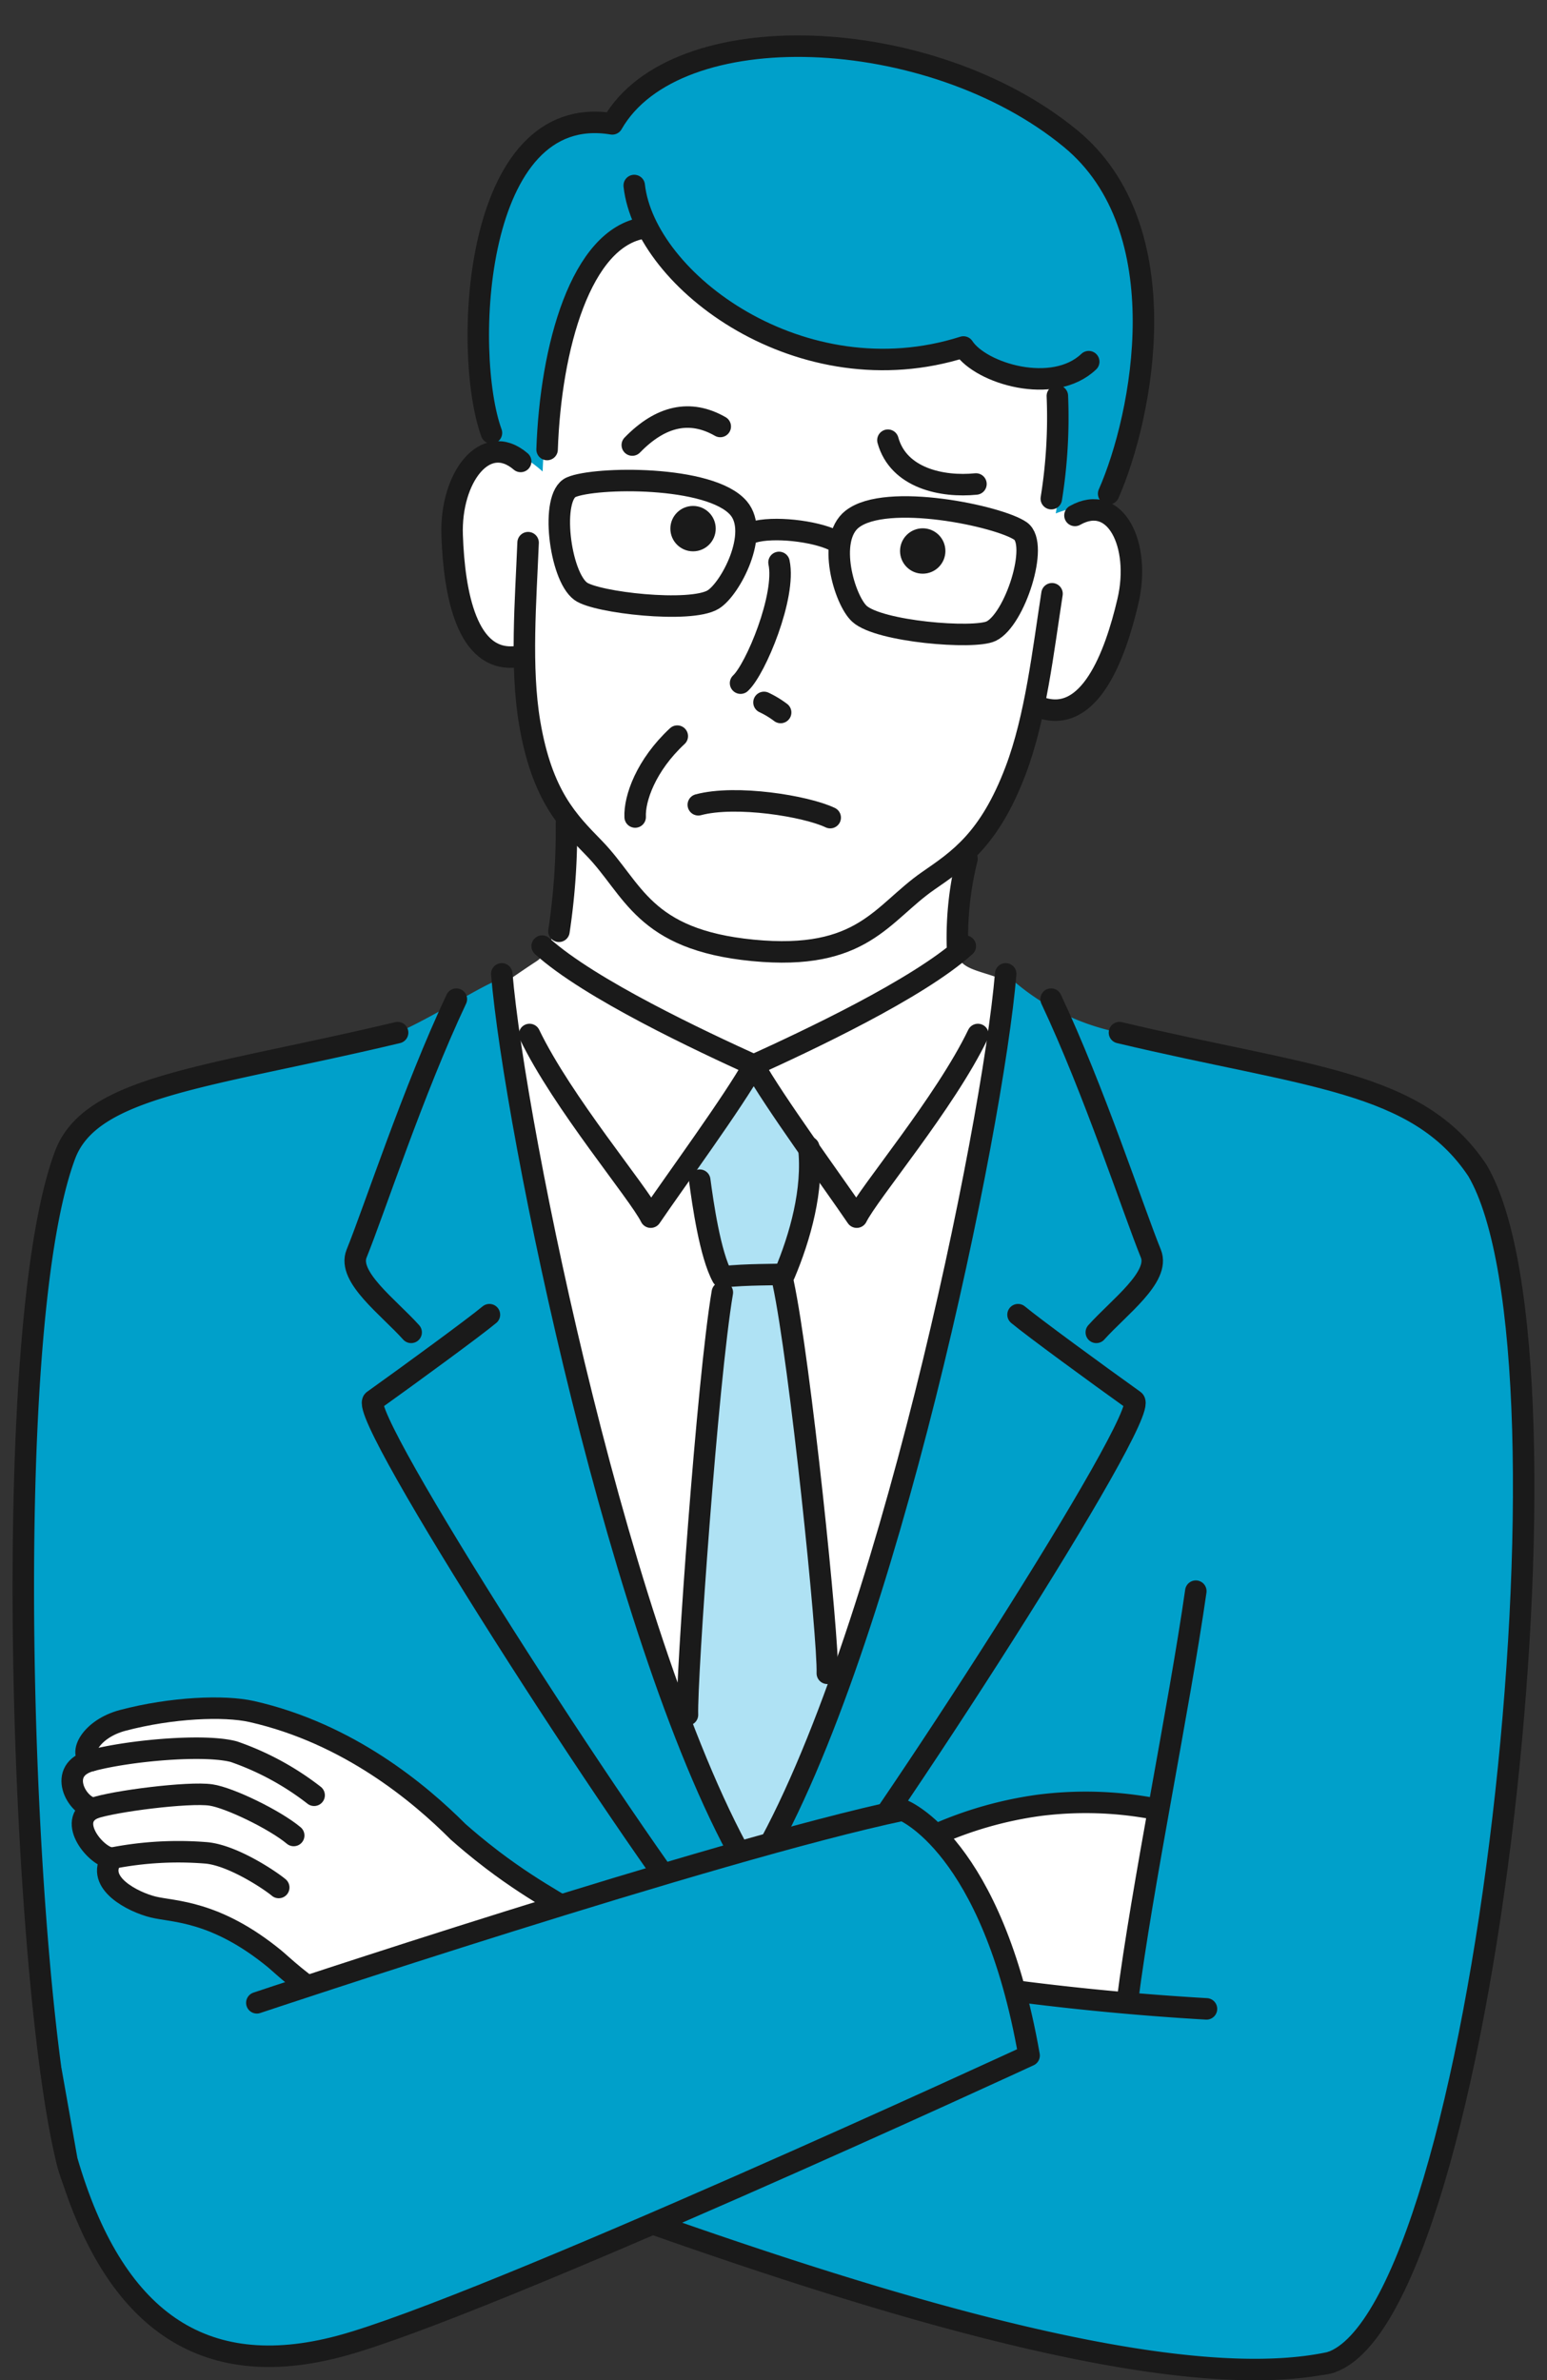 <svg xmlns="http://www.w3.org/2000/svg" xmlns:xlink="http://www.w3.org/1999/xlink" width="170.141" height="261.635" viewBox="0 0 170.141 261.635"><rect x="0" y="0" width="170.141" height="261.635" fill="#333333" stroke="none"/><defs><clipPath id="a"><rect width="170.141" height="243.92" fill="none"/></clipPath></defs><g transform="translate(85.071 130.23)"><g transform="translate(-85.071 -130.23)"><g clip-path="url(#a)"><path d="M113.839,53.489c4.707-8.013,7.848-29.124-4.178-39.026C94.229,1.756,66.188.667,59.247,12.837,43.879,10.288,42.925,38.019,45.959,46.806c.8,2.3,14.1,18.685,30.519,20.952,15.768,2.176,34.628-9.617,37.361-14.268Z" transform="translate(8.092 0.779)" fill="#00a0ca"/><path d="M108.476,52.6c.578-3.6,1.165-9.292.176-12.914C107.2,34.37,66.963,20.041,63.212,21.215,56.483,23.321,52.428,36.8,52.041,47.988c-7.055-6.241-10.177.669-9.951,7.014.221,6.2,2.669,14.215,7.966,13.89a46.309,46.309,0,0,0,.562,6.751c.941,5.532,2.609,8.591,4.482,10.91-.631,6.211-1.234,13.631-3.732,15.267-3.4,2.226-7.992,5.56-7.992,5.56s11.467,88.263,30.579,98.34c8.688-13.552,27.452-72.278,30.927-100.773-3.822-2.433-7.567-1.616-7.219-4.744.167-1.5,1.034-6.537,1.929-11.494a24.805,24.805,0,0,0,4.473-7.865,46.778,46.778,0,0,0,1.909-6.76c5.2,1.512,9.014-5.751,10.439-11.85,1.445-6.182-.341-12.62-7.939-9.635Z" transform="translate(7.639 3.839)" fill="#fff"/><path d="M71.467,99.093c1.056-.5,4.588,8.146,6.052,9.022.533,4.662-.955,9.9-2.664,13.944-.269.028,5,31.572,5.389,46.113-1.273,5.8-4.717,15.327-9.039,20.437-3.538-3.93-7.857-16.91-8.253-16.9,1.179-6.288,6.265-49.473,5.065-49.34a56.032,56.032,0,0,1-3.92-12.217l7.373-11.06Z" transform="translate(11.428 17.985)" fill="#afe2f4"/><path d="M22.345,232.681c-.991,8.923-3.763,40.061-3.763,61.378,11.485,3.178,50.343,7.379,54.02,6.854s6.3-16.279,6.3-16.279,3.151,13.654,5.777,15.753,49.621-3.73,56.844-6.328c0-21.317-2.44-66.326-3.431-75.248s-.9-52.855-1.425-67.033" transform="translate(3.373 27.553)" fill="#00a0ca"/><path d="M51.949,207.519c-7.375,21.121-38.706,38.906-44.988,13.5-4.9-19.8-7.639-90.526-.209-110.49,2.862-7.691,15.762-8.515,36.583-13.473,5.042-2.2,12.188-7.175,11.877-5.622,0,17.087,16.529,79.986,26.781,97.7a308.172,308.172,0,0,0,17.693-46.221A308.426,308.426,0,0,0,110.212,90.6a25.54,25.54,0,0,0,12.516,6.457c20.821,4.958,32.751,5.227,39.37,15.154,12.206,20.738.707,125.4-16.15,131.015-5.374,1.791-13.631,2.225-19.469-2.558-8.153-6.68-7.014-19.539-6.787-21.6" transform="translate(0.394 16.448)" fill="#00a0ca"/><path d="M22.345,221.426c-.991,8.923-3.763,40.061-3.763,61.378,11.485,3.178,50.343,7.379,54.02,6.854s6.3-16.279,6.3-16.279,3.151,13.654,5.777,15.753,49.621-3.73,56.844-6.328c0-21.317-1.921-60.1-2.912-69.028" transform="translate(3.373 38.808)" fill="none" stroke="#1a1a1a" stroke-linecap="round" stroke-linejoin="round" stroke-width="2.363"/><path d="M52.851,76.579a74.157,74.157,0,0,1-.822,11.884" transform="translate(9.445 13.902)" fill="none" stroke="#1a1a1a" stroke-linecap="round" stroke-linejoin="round" stroke-width="2.363"/><path d="M49.291,97.733c3.608,7.493,12.007,17.4,13.329,20.078,2.643-3.89,9.166-12.784,11.329-16.71-5.71-2.6-18.037-8.353-23.269-13.082" transform="translate(8.948 15.978)" fill="none" stroke="#1a1a1a" stroke-linecap="round" stroke-linejoin="round" stroke-width="2.363"/><path d="M90.173,79.893a35.986,35.986,0,0,0-1.048,9.646" transform="translate(16.177 14.503)" fill="none" stroke="#1a1a1a" stroke-linecap="round" stroke-linejoin="round" stroke-width="2.363"/><path d="M46.707,90.6c1.406,16.865,13.146,74.638,27.2,98.531" transform="translate(8.479 16.448)" fill="none" stroke="#1a1a1a" stroke-linecap="round" stroke-linejoin="round" stroke-width="2.363"/><path d="M47.531,122.307c-1.665,1.388-8.648,6.494-12.767,9.437-1.942,1.388,27.754,47.46,37.3,59.405" transform="translate(6.295 22.203)" fill="none" stroke="#1a1a1a" stroke-linecap="round" stroke-linejoin="round" stroke-width="2.363"/><path d="M94.816,97.733c-3.608,7.493-12.007,17.4-13.329,20.078-2.643-3.89-9.166-12.784-11.329-16.71,5.71-2.6,18.037-8.353,23.269-13.082" transform="translate(12.736 15.978)" fill="none" stroke="#1a1a1a" stroke-linecap="round" stroke-linejoin="round" stroke-width="2.363"/><path d="M97.784,90.6c-1.406,16.865-13.1,73.956-27.151,97.849" transform="translate(12.822 16.448)" fill="none" stroke="#1a1a1a" stroke-linecap="round" stroke-linejoin="round" stroke-width="2.363"/><path d="M98.532,122.307c1.665,1.388,8.648,6.494,12.767,9.437,1.942,1.388-27.754,47.46-37.3,59.405" transform="translate(13.433 22.203)" fill="none" stroke="#1a1a1a" stroke-linecap="round" stroke-linejoin="round" stroke-width="2.363"/><path d="M106.841,56.1c-.975,6.279-1.8,13.631-4,19.422-2.886,7.614-6.274,9.822-9.611,12.131C88.1,91.2,86.051,96.475,73.941,95.3S60.836,88.543,56.488,84.072c-2.83-2.909-5.727-5.729-7.092-13.757-1.037-6.1-.431-13.48-.177-19.829" transform="translate(8.861 9.165)" fill="none" stroke="#1a1a1a" stroke-linecap="round" stroke-linejoin="round" stroke-width="2.363"/><path d="M49.624,43.09c-3.891-3.33-7.76,1.773-7.535,8.118s1.582,14.064,7.132,13.34" transform="translate(7.639 7.632)" fill="none" stroke="#1a1a1a" stroke-linecap="round" stroke-linejoin="round" stroke-width="2.363"/><circle cx="2.494" cy="2.494" r="2.494" transform="translate(98.988 58.072)" fill="#1a1a1a"/><path d="M82.65,40.952c1.161,4.194,5.983,5.187,9.682,4.815" transform="translate(15.004 7.434)" fill="none" stroke="#1a1a1a" stroke-linecap="round" stroke-linejoin="round" stroke-width="2.363"/><path d="M61.606,21.2c-6.972,1.044-10.294,13.169-10.681,24.361" transform="translate(9.245 3.849)" fill="none" stroke="#1a1a1a" stroke-linecap="round" stroke-linejoin="round" stroke-width="2.363"/><path d="M45.968,46.806c-3.185-8.733-2.081-36.518,13.288-33.969C66.2.668,94.238,1.757,109.67,14.462c12.027,9.9,7.929,30.523,4.178,39.026" transform="translate(8.082 0.78)" fill="none" stroke="#1a1a1a" stroke-linecap="round" stroke-linejoin="round" stroke-width="2.363"/><path d="M100.636,48.044c4.46-2.517,7.272,3.237,5.827,9.419s-4.264,13.494-9.57,11.714" transform="translate(17.59 8.612)" fill="none" stroke="#1a1a1a" stroke-linecap="round" stroke-linejoin="round" stroke-width="2.363"/><circle cx="2.494" cy="2.494" r="2.494" transform="translate(73.728 55.614)" fill="#1a1a1a"/><path d="M68.53,39.835c-3.324-1.9-6.554-1.164-9.674,2.042" transform="translate(10.684 7.043)" fill="none" stroke="#1a1a1a" stroke-linecap="round" stroke-linejoin="round" stroke-width="2.363"/><path d="M98.525,36.838a56.351,56.351,0,0,1-.665,11.287" transform="translate(17.765 6.687)" fill="none" stroke="#1a1a1a" stroke-linecap="round" stroke-linejoin="round" stroke-width="2.363"/><path d="M59.036,17.259c1.164,10.5,18.443,23.4,36.207,17.749,1.9,2.917,9.865,5.332,13.779,1.614" transform="translate(10.717 3.133)" fill="#00a0ca" stroke="#1a1a1a" stroke-linecap="round" stroke-linejoin="round" stroke-width="2.363"/><path d="M73.164,52.323c.78,3.678-2.563,11.724-4.23,13.269" transform="translate(12.514 9.499)" fill="none" stroke="#1a1a1a" stroke-linecap="round" stroke-linejoin="round" stroke-width="2.363"/><path d="M71.115,65.347a10.266,10.266,0,0,1,1.83,1.106" transform="translate(12.91 11.863)" fill="none" stroke="#1a1a1a" stroke-linecap="round" stroke-linejoin="round" stroke-width="2.363"/><path d="M63.756,68.483c-3.445,3.2-4.723,6.862-4.632,8.891" transform="translate(10.732 12.432)" fill="none" stroke="#1a1a1a" stroke-linecap="round" stroke-linejoin="round" stroke-width="2.363"/><path d="M65,74.936c4.148-1.111,11.853.144,14.507,1.412" transform="translate(11.8 13.526)" fill="none" stroke="#1a1a1a" stroke-linecap="round" stroke-linejoin="round" stroke-width="2.363"/><path d="M70.073,49.569c2.274-.681,6.769-.143,8.879.864" transform="translate(12.721 8.943)" fill="none" stroke="#1a1a1a" stroke-linecap="round" stroke-linejoin="round" stroke-width="2.363"/><path d="M79.534,48.508c3.749-2.972,16.193-.327,18.524,1.3,2.058,1.439-.625,9.759-3.236,11.008-1.888.9-12.319.063-14.48-1.911-1.648-1.505-3.624-8.169-.809-10.4Z" transform="translate(14.181 8.562)" fill="none" stroke="#1a1a1a" stroke-linecap="round" stroke-linejoin="round" stroke-width="2.363"/><path d="M71.782,47.739c-3.106-3.639-15.827-3.444-18.428-2.295-2.3,1.015-1.269,9.7,1.053,11.427,1.678,1.25,12.075,2.436,14.575.918,1.908-1.159,5.131-7.317,2.8-10.049Z" transform="translate(9.451 8.116)" fill="none" stroke="#1a1a1a" stroke-linecap="round" stroke-linejoin="round" stroke-width="2.363"/><path d="M77.123,106.726c.533,4.662-.955,9.9-2.664,13.944-.943.1-4.041,0-6.839.311-1.347-2.466-2.148-8.092-2.487-10.631" transform="translate(11.824 19.375)" fill="none" stroke="#1a1a1a" stroke-linecap="round" stroke-linejoin="round" stroke-width="2.363"/><path d="M67.828,120.238c-1.638,9.657-3.962,42.544-3.836,46.425" transform="translate(11.616 21.828)" fill="none" stroke="#1a1a1a" stroke-linecap="round" stroke-linejoin="round" stroke-width="2.363"/><path d="M72.894,119.317c1.866,8.7,4.988,39.072,4.863,42.954" transform="translate(13.233 21.66)" fill="none" stroke="#1a1a1a" stroke-linecap="round" stroke-linejoin="round" stroke-width="2.363"/></g><path d="M108.468,192.037c-3.417.932-12.327,6.942-19.383,6.673s-9.287-17.6-10.617-21.059A42.079,42.079,0,0,1,100.051,168a40.554,40.554,0,0,1,12.742.4" transform="translate(14.245 30.439)" fill="#fff" stroke="#1a1a1a" stroke-linecap="round" stroke-linejoin="round" stroke-width="2.363"/><path d="M112.6,157.46c-1.841,12.865-5.937,32.575-7.523,45.086-.965,7.616,12.894,42.84,22.346,39.69,16.857-5.619,28.357-110.276,16.15-131.015-6.618-9.927-18.549-10.2-39.37-15.154" transform="translate(18.917 17.44)" fill="#00a0ca" stroke="#1a1a1a" stroke-linecap="round" stroke-linejoin="round" stroke-width="2.363"/><path d="M43.335,96.067c-20.821,4.958-33.721,5.782-36.583,13.473-7.428,19.966-4.69,90.685.209,110.49a15.435,15.435,0,0,0,4.734,7.925c5.591,4.776,9.788-1.835,1.712-10.792" transform="translate(0.394 17.44)" fill="#00a0ca" stroke="#1a1a1a" stroke-linecap="round" stroke-linejoin="round" stroke-width="2.363"/><path d="M49.129,172.464c-4.191-4.189-12-10.766-22.652-13.179-3.026-.685-8.81-.451-14.2.97-3.481.918-4.967,3.745-3.429,4.413-3.879.984-1.62,5.076.223,5.252-3.053,1.382.371,5.452,2.028,5.482-1.875,2.7,2.315,4.827,4.541,5.37s6.838.356,13.369,5.716c1.4,1.153,9.329,9.079,17.593,7.233,3.089-.689,15.184.938,15.184.938,2.453-7.327,3.9-10.383,1.979-11.972-1.755-1.45-5.683-3.182-10.838-7.1-1.636-1.245-2.93-2.351-3.8-3.12Z" transform="translate(1.22 28.849)" fill="#fff" stroke="#1a1a1a" stroke-linecap="round" stroke-linejoin="round" stroke-width="2.363"/><path d="M28.762,176.2c-.872-.737-4.938-3.493-7.909-3.8a37.922,37.922,0,0,0-10.426.578" transform="translate(1.893 31.273)" fill="none" stroke="#1a1a1a" stroke-linecap="round" stroke-linejoin="round" stroke-width="2.363"/><path d="M30.72,171.453c-2.076-1.737-7.056-4.15-9.1-4.452-2.454-.364-10.74.694-12.911,1.465" transform="translate(1.582 30.303)" fill="none" stroke="#1a1a1a" stroke-linecap="round" stroke-linejoin="round" stroke-width="2.363"/><path d="M33,167.809a30.715,30.715,0,0,0-8.817-4.786c-3.242-.873-11.475-.136-15.661.97" transform="translate(1.547 29.525)" fill="none" stroke="#1a1a1a" stroke-linecap="round" stroke-linejoin="round" stroke-width="2.363"/><path d="M124.662,188.743a298.327,298.327,0,0,1-58.993-9.409c-2.22-.618-7.778-2.661-7.778-2.661L44.21,205.414c20.291,7,71.162,27.179,94.1,22.189" transform="translate(8.026 32.073)" fill="#00a0ca" stroke="#1a1a1a" stroke-linecap="round" stroke-linejoin="round" stroke-width="2.363"/><path d="M27.389,189.579S77.8,172.733,98.43,168.394c0,0,9.833,3.8,13.894,26.979,0,0-60.135,27.774-75.793,31.945C21.376,231.355,11.577,224.378,6.5,206.9l-1.765-9.95" transform="translate(0.859 30.57)" fill="#00a0ca" stroke="#1a1a1a" stroke-linecap="round" stroke-linejoin="round" stroke-width="2.363"/><path d="M97.84,92.951c4.718,9.992,9.054,23.25,10.972,27.973,1.039,2.558-3.506,5.879-6,8.655" transform="translate(17.761 16.874)" fill="none" stroke="#1a1a1a" stroke-linecap="round" stroke-linejoin="round" stroke-width="2.363"/><path d="M44.188,92.951c-4.718,9.992-9.054,23.25-10.972,27.973-1.039,2.558,3.506,5.879,6,8.655" transform="translate(6.002 16.874)" fill="none" stroke="#1a1a1a" stroke-linecap="round" stroke-linejoin="round" stroke-width="2.363"/></g></g></svg>